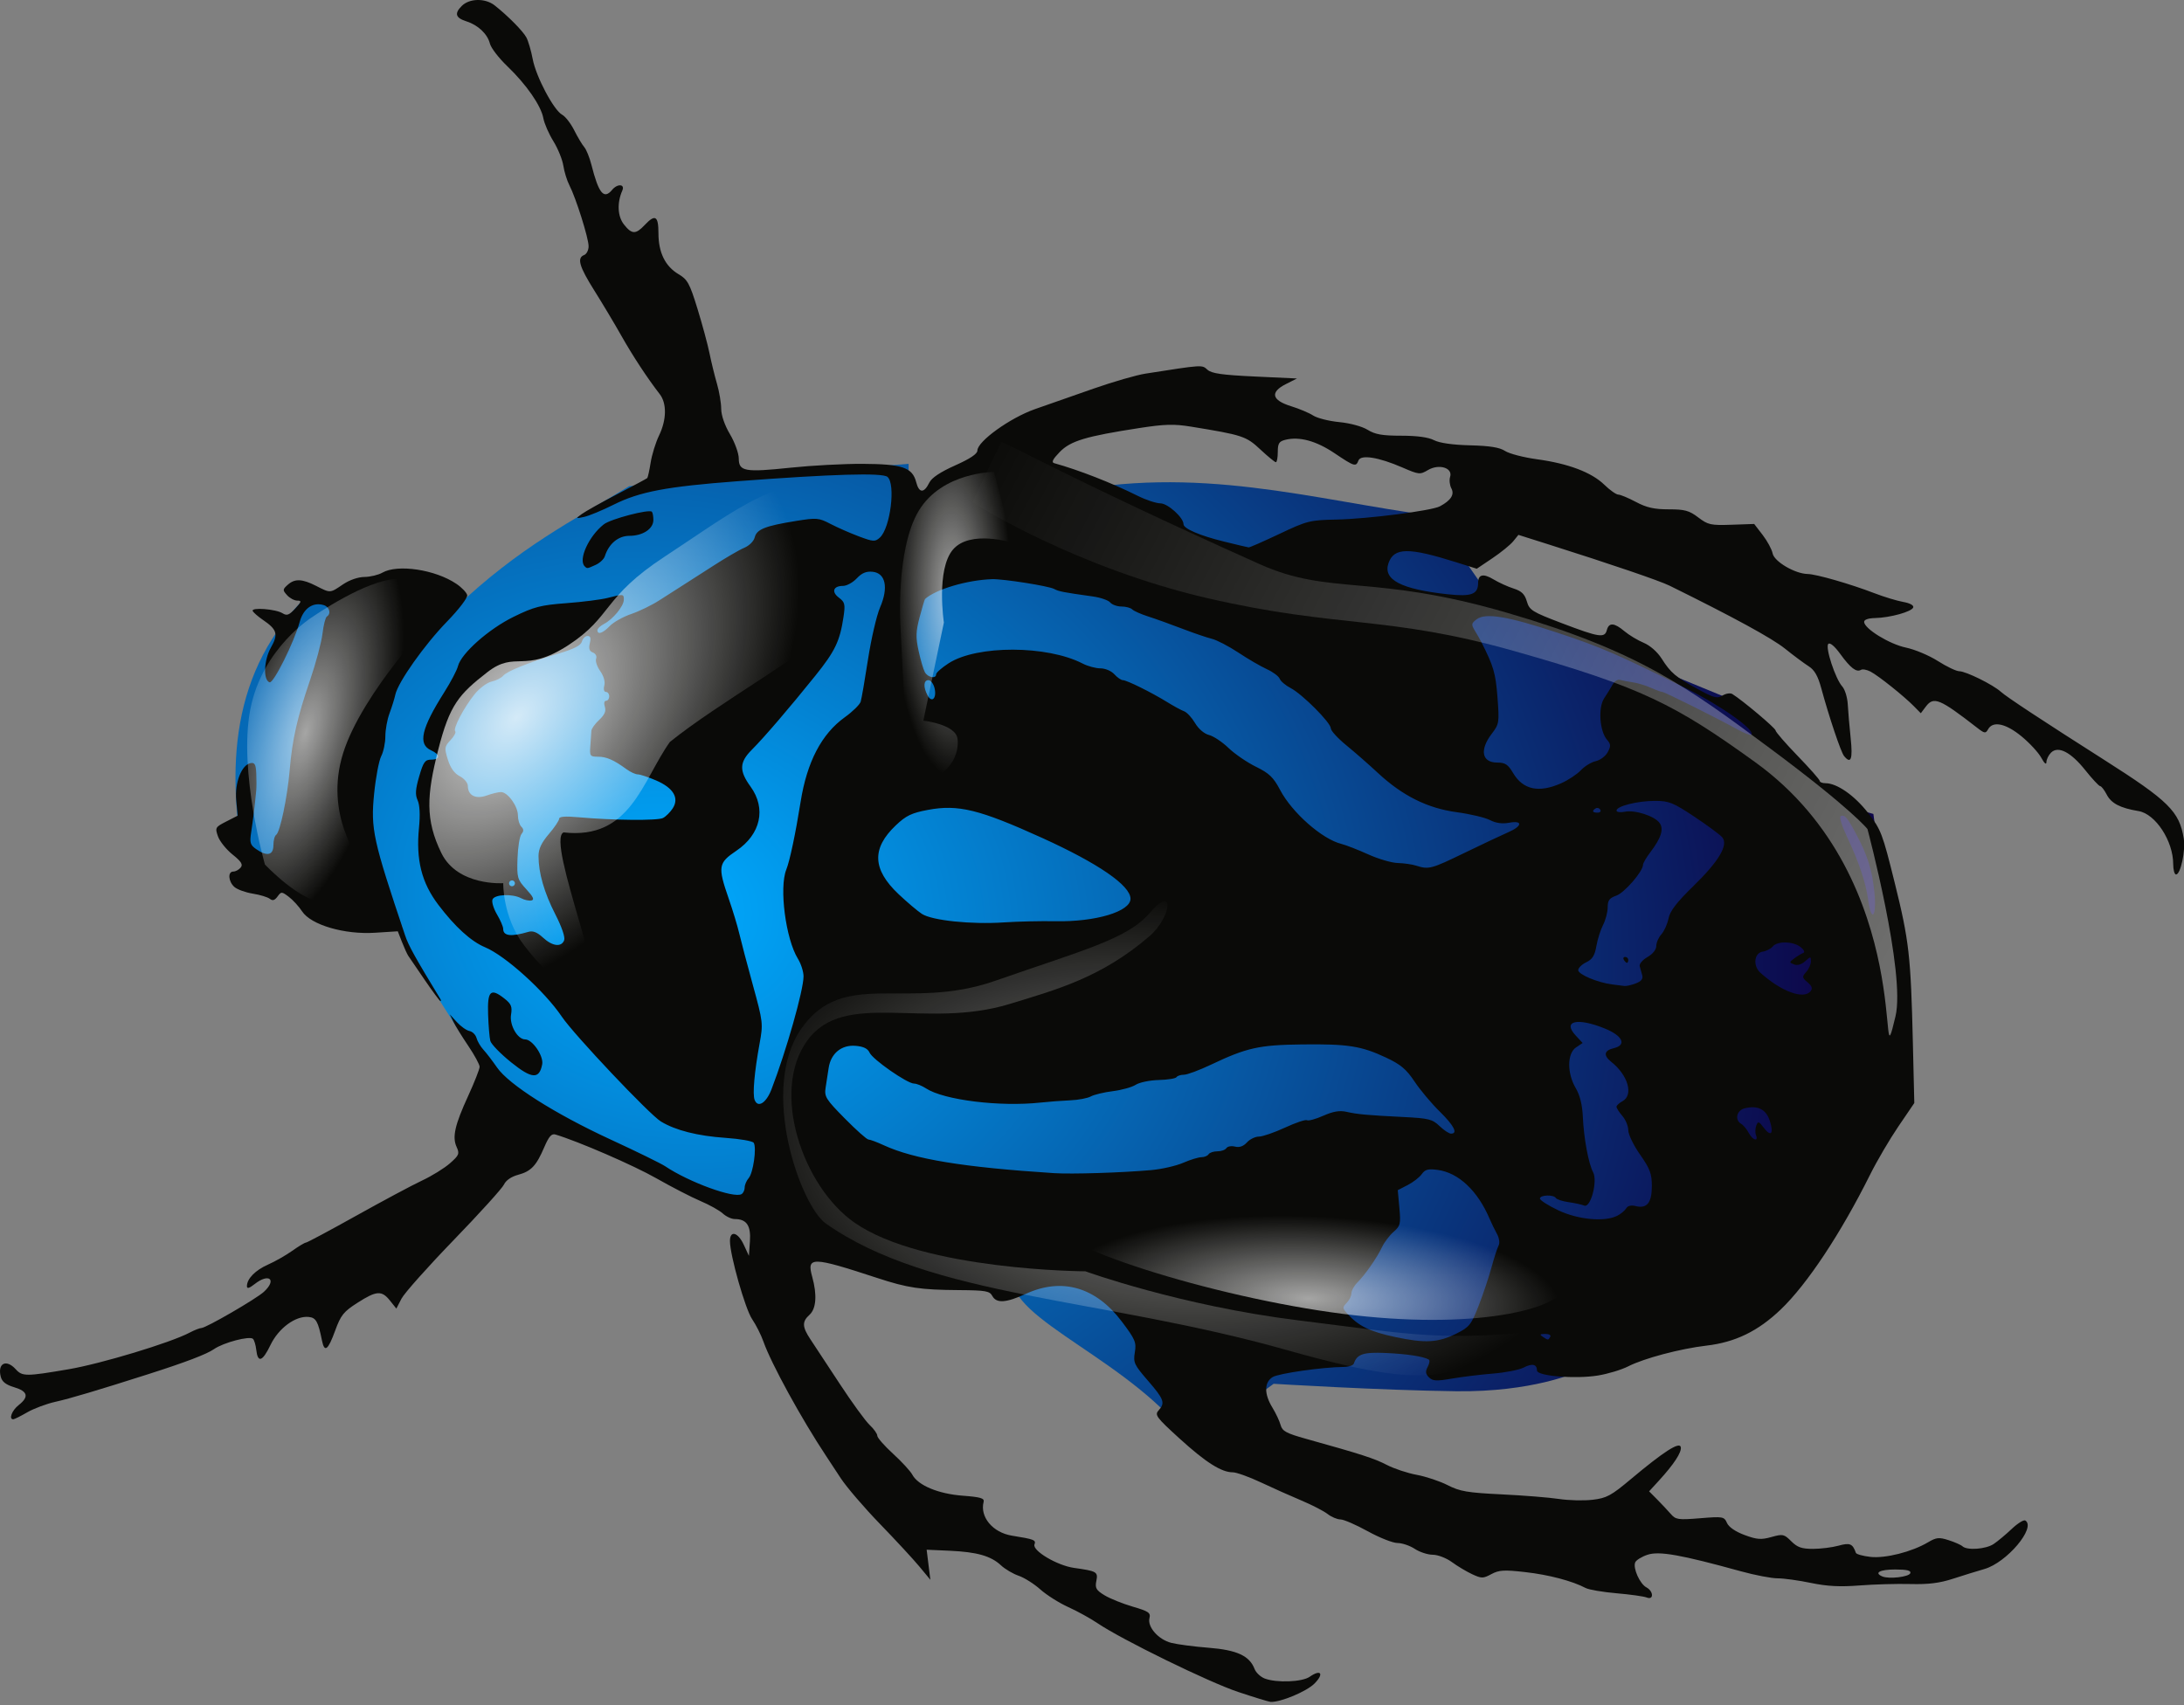 <?xml version="1.0" encoding="UTF-8" standalone="no"?>
<svg viewBox="0 0 365 285" xmlns="http://www.w3.org/2000/svg" xmlns:xlink="http://www.w3.org/1999/xlink">
<rect x="0" y="0" width="365" height="285" fill="#808080" stroke="none"/>
<defs>
<linearGradient id="linearGradient2213">
<stop offset="0" stop-color="#fff" stop-opacity=".633"/>
<stop offset="1" stop-color="#fff" stop-opacity="0"/>
</linearGradient>
<linearGradient gradientUnits="userSpaceOnUse" id="linearGradient1335" x1="411.145" x2="169.53" xlink:href="#linearGradient2213" y1="186.962" y2="60.811"/>
<radialGradient cx="393.963" cy="425.171" gradientTransform="matrix(.454,5.094044e-2,-2.962504e-2,.264,27.747,60.751)" gradientUnits="userSpaceOnUse" id="radialGradient1332" r="163.077">
<stop offset="0" stop-color="#fff" stop-opacity=".541"/>
<stop offset="1" stop-color="#fff" stop-opacity="0"/>
</radialGradient>
<radialGradient cx="181.065" cy="278.112" gradientTransform="matrix(.334,.304,-.487,.534,161.299,-83.638)" gradientUnits="userSpaceOnUse" id="radialGradient1347" r="80.026">
<stop offset="0" stop-color="#fff" stop-opacity=".827"/>
<stop offset="1" stop-color="#fff" stop-opacity="0"/>
</radialGradient>
<radialGradient cx="262.367" cy="369.113" gradientTransform="matrix(.673,.153,-.128,.564,-17.184,-96.516)" gradientUnits="userSpaceOnUse" id="radialGradient1351" r="284.374">
<stop offset="0" stop-color="#00abff"/>
<stop offset="1" stop-color="#0d0548"/>
</radialGradient>
<radialGradient cx="468.948" cy="509.054" gradientTransform="matrix(.49,1.907334e-2,-6.253919e-3,.161,-7.957,126.167)" gradientUnits="userSpaceOnUse" id="radialGradient1338" r="85.755" xlink:href="#linearGradient2213"/>
<radialGradient cx="322.254" cy="238.867" gradientTransform="matrix(.43,-4.861349e-3,1.495916e-2,1.324,16.98,-215.583)" gradientUnits="userSpaceOnUse" id="radialGradient1341" r="23.251" xlink:href="#linearGradient2213"/>
<radialGradient cx="100.528" cy="279.502" gradientTransform="matrix(.459,.132,-.331,1.148,97.408,-211.656)" gradientUnits="userSpaceOnUse" id="radialGradient1344" r="29.09" xlink:href="#linearGradient2213"/>
</defs>
<path d="m151.846,85.623v-8.093l-46.692,3.735c-9.395,5.772-18.306,10.092-29.26,20.544l-24.28-2.49c-13.16,12.674-13.926,29.067-10.583,46.692l26.147,8.716c.967,5.548 11.482,20.162 17.432,29.883l41.089,18.677 43.579,9.961c-1.163,7.316 20.467,14.305 29.883,28.015l13.696-9.961c0,0 17.743,1.089 30.505,1.245s19.922-3.113 19.922-3.113l32.373-9.961 23.657-36.731-6.226-46.692-13.696-3.735-7.471-14.319-42.334-17.432-9.961-14.319c-20.373-2.712-39.438-8.694-62.878-3.735l-24.902,3.113z" fill="url(#radialGradient1351)" fill-rule="evenodd"/>
<path d="m206.904,282.803c-4.906-1.638-19.496-8.775-23.493-11.492-1.157-.787-3.348-1.994-4.87-2.682s-3.626-2.018-4.676-2.955-2.679-1.964-3.619-2.284-2.269-1.103-2.953-1.74c-1.693-1.577-4.011-2.236-8.576-2.442l-3.852-.173 .311,2.515 .311,2.515-1.834-2.215c-1.009-1.218-3.98-4.43-6.602-7.137s-5.567-6.141-6.544-7.63-2.069-3.15-2.429-3.692c-4.158-6.271-9.196-15.467-10.496-19.159-.389-1.104-1.235-2.783-1.881-3.73-1.154-1.694-3.708-10.692-3.708-13.064 0-1.846 1.34-1.479 2.316.635l.853,1.846 .169-2.445c.182-2.628-.558-3.708-2.54-3.708-.54,0-1.439-.419-1.998-.932s-2.235-1.448-3.724-2.079-4.812-2.343-7.384-3.806c-3.821-2.173-12.967-6.141-16.853-7.312-.652-.197-1.098.31-1.881,2.136-1.334,3.113-2.195,4.015-4.399,4.608-1.104.297-2.01.926-2.322,1.61-.281.617-4.057,4.787-8.39,9.267s-8.266,8.894-8.74,9.81l-.861,1.665-1.061-1.331c-1.385-1.737-2.25-1.68-5.441.362-2.322,1.485-2.78,2.059-3.734,4.676-1.191,3.267-1.776,3.702-2.195,1.63-.645-3.192-.995-3.815-2.215-3.942-2.181-.226-5.035,1.867-6.39,4.688-1.341,2.789-2.125,3.059-2.376.816-.089-.791-.333-1.616-.542-1.833-.533-.552-4.933.602-6.525,1.71-1.216.847-4.757,2.196-10.985,4.185-8.369,2.673-13.128,4.09-15.506,4.616-1.489.33-3.613,1.123-4.72,1.763s-2.159,1.164-2.338,1.164c-.787,0-.219-1.489.905-2.373 1.762-1.386 1.536-2.302-.734-2.982-1.41-.422-2.048-.923-2.261-1.773-.564-2.246.925-2.983 2.503-1.24 1.105,1.221 1.718,1.221 8.858 0 5.458-.933 16.993-4.423 20.184-6.107 .812-.429 1.708-.78 1.99-.782 .761-.004 9.157-4.868 10.439-6.047 2.224-2.045.871-3.195-1.533-1.303-.913.718-1.297.824-1.297.356 0-1.239 1.397-2.667 3.533-3.611 1.17-.517 2.992-1.555 4.048-2.306s2.08-1.366 2.277-1.366 3.984-2.025 8.417-4.5 9.389-5.123 11.014-5.885 3.712-2.052 4.639-2.868c1.523-1.34 1.631-1.603 1.119-2.727-.761-1.671-.31-3.661 1.946-8.578 1.042-2.271 1.894-4.443 1.894-4.826s-.852-1.958-1.894-3.5-2.163-3.357-2.491-4.034l-.597-1.231 1.195,1.305c.657.718 1.602,1.383 2.1,1.479s1.026.623 1.173,1.171 .67,1.433 1.162,1.966 1.512,1.865 2.267,2.96c1.971,2.857 9.679,7.746 18.989,12.043 4.332,2 8.43,4.007 9.106,4.461 3.987,2.674 11.533,5.424 12.775,4.656 .284-.175.516-.676.516-1.112s.304-1.143.676-1.571c.75-.863 1.346-5.063.836-5.889-.179-.29-2.309-.663-4.734-.828-4.644-.317-8.347-1.256-10.78-2.736-1.921-1.168-14.521-14.5-16.558-17.519-2.872-4.257-9.416-10.177-12.824-11.601-2.349-.981-5.02-3.409-7.819-7.106s-3.757-7.524-3.228-12.89c.21-2.13.128-3.787-.224-4.561-.433-.95-.376-1.828.258-4.011 .7-2.408.978-2.795 2.008-2.795 1.552,0 1.533-.852-.035-1.566-2.22-1.011-1.621-3.636 2.211-9.69 1.091-1.724 2.123-3.688 2.292-4.364 .536-2.138 5.147-6.222 9.333-8.269 3.396-1.66 4.503-1.945 8.807-2.267 2.707-.203 5.808-.597 6.891-.877 2.624-.678 2.71-.667 2.69.329-.022,1.064-1.818,3.246-3.305,4.015-.609.315-1.108.786-1.108,1.048 0,.822.903.519 2.072-.698 .62-.645 2.235-1.549 3.589-2.009s3.458-1.484 4.676-2.275 2.837-1.825 3.598-2.298 3.125-1.989 5.256-3.369 4.535-2.784 5.343-3.118c.834-.345 1.594-1.102 1.756-1.748 .339-1.349 1.739-1.908 6.857-2.733 3.513-.567 3.837-.539 5.816.492 1.153.601 3.283,1.537 4.734,2.08 2.422.906 2.71.923 3.507.202 1.754-1.588 2.677-8.982 1.267-10.152-.859-.713-9.149-.471-25.088.731-11.835.893-16.327,1.744-20.674,3.919-1.895.948-4.11,1.867-4.922,2.042-1.45.313-1.457.304-.414-.469 .584-.433 3.242-1.923 5.907-3.311s4.932-2.603 5.039-2.701 .367-1.265.577-2.593 .842-3.368 1.405-4.533c1.267-2.623 1.313-5.363.115-6.911-2.094-2.706-4.494-6.359-6.442-9.806-1.142-2.021-3.168-5.409-4.501-7.528-2.525-4.015-2.932-5.445-1.685-5.923 .406-.156.738-.816.738-1.467 0-1.353-2.117-8.076-3.206-10.182-.401-.775-.858-2.252-1.017-3.282s-.907-2.87-1.663-4.089-1.51-2.945-1.675-3.838c-.391-2.116-2.832-5.637-6.042-8.714-1.412-1.354-2.714-3.049-2.892-3.768-.396-1.596-1.967-3.087-3.902-3.707-1.849-.591-2.072-1.313-.8-2.585 1.287-1.287 3.931-1.329 5.502-.087 2.22,1.755 4.725,4.289 5.298,5.358 .315.589.791,2.221 1.058,3.626 .561,2.958 3.522,8.543 4.929,9.296 .529.283 1.432,1.449 2.006,2.591s1.329,2.408 1.679,2.814 .888,1.735 1.196,2.953c1.22,4.815 2.082,5.855 3.468,4.184 .884-1.065 2.177-.971 1.696.123-.904,2.057-.797,4.312.268,5.666 1.311,1.667 1.974,1.69 3.45.118 1.778-1.893 2.321-1.574 2.321,1.365 0,3.211 1.137,5.522 3.363,6.836 1.496.882 1.849,1.528 3.151,5.749 .806,2.615 1.714,5.973 2.017,7.462s.865,3.785 1.249,5.102 .701,3.2.706,4.184c.005,1.09.579,2.751 1.468,4.251 .803,1.354 1.464,3.177 1.468,4.052 .011,2.17 1.008,2.345 8.722,1.534 3.465-.365 8.847-.651 11.96-.636 6.672.032 8.34.605 8.978,3.083 .473,1.838 1.309,1.855 2.193.044 .388-.795 1.848-1.766 4.307-2.863 2.486-1.109 3.72-1.933 3.72-2.483 0-1.537 5.466-5.469 9.638-6.933l9.806-3.433c3.249-1.136 7.125-2.255 8.614-2.489 9.69-1.517 9.456-1.502 10.39-.657 .692.626 2.442.876 7.924,1.133l7.036.329-1.867.946c-2.669,1.352-2.349,2.69.882,3.687 1.354.418 3.015,1.118 3.692,1.557s2.644.934 4.371,1.101c1.808.175 3.816.722 4.734,1.289 1.255.775 2.452.985 5.622.985 2.635,0 4.526.258 5.47.746 .921.476 3.1.788 6.027.861 3.315.084 4.935.345 5.849.944 .696.456 3.098,1.08 5.34,1.387 5.243.718 9.111,2.182 11.247,4.256 .935.908 1.986,1.65 2.336,1.65s1.678.554 2.951,1.231c1.776.944 3.049,1.231 5.474,1.231 2.687,0 3.425.202 4.937,1.354 1.632,1.242 2.09,1.343 5.564,1.223l3.785-.131 1.418,1.843c.78,1.013 1.529,2.401 1.664,3.084 .27,1.363 3.74,3.4 5.854,3.436 1.439.025 7.129,1.661 11.128,3.2 1.624.625 3.798,1.286 4.831,1.468 1.127.199 1.801.566 1.686.918-.233.714-3.865,1.724-6.394,1.778-1.145.025-1.834.273-1.815.655 .057,1.144 4.251,3.714 6.989,4.283 1.48.307 3.884,1.319 5.342,2.248s3.062,1.695 3.564,1.702c1.138.016 5.641,2.242 6.963,3.441 .95.863 6.943,4.811 17.228,11.353 10.823,6.883 12.607,8.648 13.332,13.18 .324,2.027-.531,6.002-1.291,6.002-.26,0-.473-.782-.473-1.739 0-3.869-2.957-8.392-5.793-8.861-3.059-.506-4.554-1.282-5.318-2.76-.4-.774-.891-1.407-1.09-1.407s-1.323-1.204-2.497-2.676c-2.42-3.033-4.533-4.111-5.723-2.921-.41.41-.755,1.117-.766,1.572-.013.51-.343.232-.861-.725-.462-.853-1.944-2.459-3.293-3.569-2.629-2.163-4.789-2.625-5.589-1.195-.419.749-.586.725-1.87-.273-6.233-4.84-7.23-5.25-8.54-3.514l-.841,1.115-1.183-1.201c-1.667-1.692-5.893-5.063-7.223-5.761-.615-.323-1.333-.454-1.596-.291-.748.462-1.76-.314-3.447-2.643-.951-1.313-1.732-1.971-2.01-1.693-.555.555 1.181,5.843 2.337,7.12 .442.488.853,1.833.915,2.988s.28,3.706.487,5.669c.37,3.515.043,4.382-1.113,2.953-.525-.649-2.512-6.562-3.803-11.319-.559-2.06-1.131-3.058-2.108-3.676-.737-.467-2.524-1.797-3.97-2.956-2.178-1.746-8.58-5.238-19.275-10.514-1.675-.826-9.706-3.566-20.136-6.869l-5.123-1.622-.869,1.073c-.478.59-2.044,1.864-3.481,2.831l-2.612,1.757-3.456-1.089c-7.952-2.506-10.371-2.475-11.293.145-.975,2.773 2.098,4.38 9.982,5.22 3.882.413 4.992-.01 4.992-1.905 0-1.434.859-1.626 2.593-.58 .875.528 2.376,1.21 3.336,1.516 1.336.426 1.856.931 2.215,2.152 .434,1.475.875,1.749 5.884,3.655 6.213,2.364 7.13,2.504 7.487,1.139 .34-1.301 1.237-1.243 2.939.19 .768.646 2.211,1.515 3.207,1.931 1.076.45 2.298,1.522 3.008,2.641 1.524,2.399 2.354,3.098 6.106,5.141 2.662,1.45 3.19,1.584 4.078,1.035 .561-.347 1.298-.457 1.638-.246 1.738,1.081 7.224,5.701 7.224,6.085 0,.244 1.661,2.159 3.692,4.256s3.692,3.982 3.692,4.188 .436.375.969.375c1.907,0 4.84,2.047 7.097,4.953 2.169,2.793 2.414,3.436 4.456,11.676 2.411,9.729 2.693,12.216 3.037,26.713l.24,10.116-2.661,3.913c-1.463,2.152-3.584,5.766-4.713,8.032-4.911,9.857-10.53,18.341-14.944,22.561-3.801,3.635-7.597,5.48-12.434,6.044-4.358.509-10.426,2.119-13.073,3.469-1.122.572-3.402,1.26-5.066,1.528-3.799.612-10.165.09-10.165-.833 0-1.064-.796-1.241-2.231-.497-.742.385-3.036.835-5.097,1.001s-5.151.542-6.866.838c-2.627.452-3.236.419-3.863-.208-.579-.579-.624-.97-.203-1.757 .298-.557.375-1.106.171-1.22-.919-.516-3.608-.926-7.127-1.088-3.788-.174-4.869.18-5.397,1.765-.1.3-.84.553-1.644.561-3.581.035-10.914,1.079-11.922,1.698-1.422.874-1.44,2.816-.049,5.088 .58.948 1.202,2.266 1.381,2.93 .275,1.017.944,1.38 4.235,2.298 9.297,2.594 11.416,3.278 13.507,4.363 1.218.632 3.473,1.38 5.01,1.663s3.863,1.06 5.169,1.727c2.039,1.042 3.311,1.259 9.019,1.536 3.655.177 7.97.523 9.589.769s4.141.307 5.604.135c2.35-.276 3.098-.68 6.409-3.458 5.481-4.599 8.139-6.305 8.337-5.349 .175.844-1.137,2.856-3.652,5.601l-1.645,1.796 1.339,1.349c.736.742 1.754,1.826 2.263,2.41 .854.981 1.226,1.037 4.922.737 3.829-.311 4.019-.277 4.491.789 .305.69 1.423,1.457 2.942,2.017 2.069.764 2.766.816 4.486.334 1.907-.534 2.117-.489 3.312.706 1.019,1.019 1.75,1.275 3.636,1.273 1.298-.002 3.222-.242 4.275-.534 1.897-.527 2.351-.339 2.893,1.201 .081.23 1.173.533 2.427.675 2.501.282 6.934-.84 9.623-2.437 1.391-.825 1.837-.872 3.446-.358 1.016.325 2.058.785 2.316,1.023 .774.716 3.907.488 5.207-.379 .669-.447 2.028-1.579 3.019-2.518s2.013-1.575 2.272-1.415c1.867,1.154-3.094,7.043-6.831,8.111-1.191.34-3.541,1.068-5.223,1.617-2.247.734-4.141.971-7.137.892-2.243-.059-6.075.049-8.514.239-3.26.254-5.413.142-8.122-.423-2.027-.423-4.531-.769-5.563-.769s-3.801-.531-6.153-1.18c-10.011-2.761-13.638-3.405-15.575-2.766-.998.329-1.935.913-2.082,1.297-.379.988.792,3.579 1.881,4.162 1.205.645 1.255,2.174.056,1.692-.474-.19-2.744-.508-5.045-.707s-4.627-.595-5.169-.882c-2.214-1.173-6.144-2.208-10.079-2.655-3.549-.403-4.396-.353-5.674.335-1.386.746-1.634.747-3.212.014-.94-.437-2.463-1.347-3.382-2.022-.928-.681-2.352-1.228-3.2-1.23-.84-.002-2.192-.443-3.004-.981s-2.114-.979-2.893-.981-3.021-.889-4.983-1.972-4.008-1.969-4.547-1.969-1.509-.41-2.154-.911-2.614-1.515-4.373-2.254-4.809-2.101-6.776-3.027-4.08-1.684-4.695-1.684c-1.901,0-4.519-1.664-8.919-5.669-3.843-3.498-4.159-3.921-3.486-4.665 1.143-1.264.93-1.865-1.765-4.976-2.309-2.665-2.481-3.037-2.197-4.743 .28-1.678.074-2.162-2.197-5.172-4.334-5.743-9.974-7.373-15.988-4.619-3.35,1.534-4.953,1.636-5.636.36-.44-.821-1.114-.94-5.542-.971-6.49-.046-8.581-.356-13.682-2.027-10.976-3.596-11.822-3.611-10.871-.187 .832,2.997.667,5.324-.45,6.335-1.28,1.158-1.242,2.023.183,4.158 .642.962 2.838,4.297 4.879,7.41s4.285,6.198 4.986,6.854 1.274,1.465 1.274,1.797 1.186,1.687 2.635,3.012 2.897,2.897 3.216,3.493c.963,1.799 4.343,3.211 8.424,3.518 2.954.222 3.653.425 3.499,1.016-.661,2.532 1.521,5.147 4.724,5.663 3.726.6 4.055.728 3.774,1.462-.4,1.042 3.777,3.527 6.596,3.925 3.851.543 4.047.659 3.739,2.199-.235,1.173-.029,1.53 1.371,2.381 .906.551 3.024,1.404 4.707,1.897 2.671.781 3.027,1.025 2.803,1.92-.37,1.474 1.483,3.579 3.64,4.135 1.001.258 3.808.626 6.238.818 4.742.374 6.838,1.341 7.687,3.545 .236.614 1.002,1.334 1.701,1.6 1.98.753 6.255.587 7.51-.292 1.887-1.322 2.447-.514.791,1.141-1.32,1.32-5.642,3.128-7.305,3.057-.289-.012-2.741-.762-5.448-1.666zm112.357-19.847c.146-.443-.568-.615-2.546-.615-2.553,0-3.571.555-2.133,1.162 1.117.472 4.473.08 4.679-.547zm-75.808-40.073c2.1-1.049 2.428-1.462 3.653-4.598 .74-1.895 1.707-4.775 2.148-6.399s.98-3.286 1.197-3.692c.231-.431.113-1.25-.283-1.969-.373-.677-.912-1.784-1.199-2.461-1.999-4.722-5.202-7.746-8.702-8.215-1.588-.213-2.104-.076-2.654.703-.375.532-1.431,1.353-2.346,1.825l-1.664.858 .267,2.948c.245,2.7.164,3.038-.963,4.015-.677.587-1.545,1.731-1.93,2.544-.858,1.812-2.785,4.581-4.124,5.924-.549.551-.998,1.366-.998,1.811s-.358,1.167-.795,1.604c-.732.732-.722.876.123,1.811 1.864,2.063 3.754,2.986 7.946,3.883 5.079,1.086 7.212.964 10.324-.59zm15.629.571c.17-.274-.199-.489-.832-.485-.914.006-.992.101-.398.485 .916.592.865.592 1.231,0zm11.231-20.254c.591-.31 1.253-.865 1.47-1.233 .252-.427.833-.559 1.606-.365 1.858.466 2.675-.559 2.675-3.357 0-2.057-.313-2.891-1.969-5.253-1.083-1.544-1.969-3.373-1.969-4.064s-.443-1.768-.984-2.392-.984-1.315-.984-1.535 .443-.637.984-.926c1.9-1.017.967-4.33-1.851-6.576-1.369-1.091-1.223-1.907.411-2.293 2.209-.522 1.495-2.076-1.513-3.295-4.612-1.868-7.116-1.26-4.851,1.178l1.159,1.248-1.108.745c-1.492,1.003-1.516,4.307-.049,6.792 .707,1.198 1.103,2.801 1.193,4.827 .157,3.547.947,7.804 1.713,9.236 .792,1.48-.408,6.012-1.477,5.579-.42-.171-1.6-.429-2.622-.574s-1.976-.456-2.121-.69c-.374-.605-2.666-.53-2.666.087 0,.282 1.384,1.168 3.076,1.969 3.332,1.576 7.803,1.98 9.877.892zm-77.929-7.617c1.76-.155 4.169-.704 5.354-1.219s2.556-.937 3.047-.937 1.03-.222 1.197-.492 .832-.492 1.477-.492 1.32-.239 1.501-.532 .827-.407 1.437-.254c.74.186 1.401-.046 1.992-.698 .486-.537 1.388-.977 2.004-.977s2.579-.675 4.362-1.501 3.436-1.381 3.673-1.235 1.462-.19 2.723-.748c1.647-.729 2.736-.914 3.868-.658 1.857.42 3.44.564 9.628.875 4.117.207 4.748.367 5.934,1.503 .73.699 1.591,1.271 1.915,1.271 1.202,0 .518-1.337-1.9-3.71-1.369-1.343-3.258-3.597-4.198-5.009-1.368-2.054-2.32-2.852-4.772-4.001-4.135-1.938-6.361-2.286-14.035-2.193-7.171.087-9.234.547-15.209,3.386-1.946.925-3.982,1.682-4.524,1.682s-1.098.182-1.236.405-1.477.437-2.976.476-3.227.398-3.84.797-2.333.879-3.822,1.066-3.15.586-3.692.886-2.092.59-3.446.647-3.569.224-4.922.372c-6.804.744-16.182-.413-19.16-2.364-.678-.444-1.581-.808-2.006-.808-1.132,0-6.91-4.019-7.43-5.169-.312-.687-1.02-1.032-2.348-1.141-2.346-.193-4.116,1.259-4.49,3.681l-.509,3.299c-.235,1.521.026,1.94 3.21,5.169 1.906,1.933 3.685,3.514 3.953,3.514s1.427.433 2.574.962c5.052,2.328 13.294,3.678 28.422,4.655 2.977.192 11.239-.066 16.244-.507zm101.087-5.848c-.156-.406-.135-1.125.046-1.597 .293-.763.431-.723 1.25.362 1.214,1.61 1.723,1.002.998-1.194-.63-1.908-2.027-2.59-4.195-2.046-1.35.339-1.696,1.935-.564,2.604 .367.216.928.892 1.248,1.501 .644,1.227 1.665,1.537 1.217.369zm-164.545-7.63c2.476-6.432 5.351-16.558 5.365-18.893 .005-.78-.418-2.109-.938-2.953-2.046-3.318-3.161-11.888-1.94-14.916 .577-1.432 1.546-6.023 2.389-11.314 1.064-6.683 3.502-11.352 7.387-14.142 1.308-.94 2.501-2.11 2.652-2.602s.704-3.687 1.231-7.101 1.434-7.316 2.016-8.67c1.428-3.319.917-5.725-1.263-5.943-1.055-.105-1.793.204-2.642,1.108-.648.69-1.68,1.254-2.294,1.254-1.633,0-1.978.991-.686,1.966 1.004.757 1.084,1.1.762,3.255-.598,4.011-1.409,5.697-4.709,9.801-4.353,5.413-8.569,10.329-10.594,12.354-2.107,2.107-2.158,3.504-.223,6.175 2.654,3.664 1.696,7.982-2.38,10.725-3.025,2.036-3.124,2.648-1.285,7.961 .692,1.998 1.489,4.63 1.772,5.848s1.304,5.089 2.269,8.603c1.714,6.238 1.74,6.468 1.125,9.845-.863,4.736-1.188,8.435-.824,9.383 .538,1.401 1.932.537 2.809-1.741zm173.642-16.396c.4-.482.28-.862-.477-1.511-.931-.797-.949-.936-.228-1.733 .431-.476.784-1.271.784-1.765 0-.862-.04-.863-.966-.025-.602.544-1.298.746-1.846.533-.835-.324-.832-.376.051-1.026 .512-.377 1.177-.779 1.477-.893 .322-.122.142-.527-.439-.987-1.238-.98-3.875-1.037-4.652-.102-.324.39-1.071.777-1.66.861-1.449.206-1.698,2.364-.407,3.532 3.439,3.113 7.202,4.514 8.364,3.114zm-29.187-1.333c.913-.347 1.244-.763 1.077-1.354-.133-.469-.324-1.156-.424-1.527s.481-1.055 1.294-1.52c.886-.507 1.477-1.249 1.477-1.854 0-.555.385-1.436.856-1.958s1.005-1.71 1.188-2.64c.243-1.236 1.352-2.683 4.124-5.382 4.295-4.182 5.916-6.907 4.862-8.176-.359-.432-2.449-1.982-4.644-3.442-3.576-2.38-4.264-2.656-6.608-2.656-2.912,0-6.423.883-6.423,1.616 0,.262.627.351 1.393.197 1.695-.339 4.953.712 5.8,1.871 .743,1.016.27,2.523-1.533,4.887-.676.887-1.23,1.835-1.23,2.108 0,1.095-3.103,4.684-4.459,5.157-1.161.405-1.448.792-1.448,1.958 0,.799-.347,2.123-.77,2.943s-.928,2.414-1.121,3.544c-.268,1.569-.667,2.206-1.691,2.697-.737.353-1.34.944-1.34,1.313 0,.718 3.23,2.079 5.661,2.387l2.06.261c.321.041 1.176-.152 1.901-.427zm-1.992-3.929c-.167-.271-.07-.492.217-.492s.521.222.521.492-.098.492-.217.492-.354-.222-.521-.492zm-177.104-3.289c.191-.497-.396-2.22-1.467-4.307-1.863-3.632-2.819-6.942-2.819-9.761 0-1.188.491-2.236 1.723-3.675 .948-1.107 1.723-2.259 1.723-2.56 0-.378 1.031-.454 3.323-.246 5.695.517 13.128.583 14.029.124 .474-.242 1.201-.958 1.617-1.592 1.142-1.743.145-3.438-2.756-4.686-1.301-.56-2.682-1.018-3.069-1.018s-1.234-.388-1.881-.861c-2.126-1.556-3.352-2.092-4.78-2.092-1.323,0-1.399-.11-1.266-1.846 .078-1.015.154-2.133.17-2.485s.602-1.17 1.302-1.818c.909-.843 1.181-1.468.951-2.192-.187-.59-.102-1.012.204-1.012 .289,0 .525-.332.525-.738s-.247-.738-.55-.738c-.321,0-.434-.443-.271-1.066 .169-.648-.098-1.596-.683-2.417-.529-.743-.837-1.674-.685-2.07 .157-.409-.078-.855-.543-1.034-.591-.227-.733-.655-.511-1.54 .218-.87.107-1.226-.383-1.226-.38,0-.799.416-.932.924-.172.656-1.295,1.238-3.872,2.006-5.036,1.501-8.66,2.954-9.306,3.732-.3.362-1.167.794-1.926.961s-2.043,1.127-2.852,2.134c-1.81,2.252-3.642,5.764-3.224,6.182 .17.17-.182.832-.783,1.471-1.016,1.082-1.048,1.306-.453,3.244 .429,1.398 1.083,2.314 1.992,2.787 .745.387 1.354,1.114 1.354,1.616 0,1.599 1.315,2.273 3.144,1.612 .881-.319 1.958-.579 2.393-.579 1.124,0 2.831,2.355 2.831,3.906 0,.722.256,1.568.57,1.882 .419.419.425.744.023,1.228-.301.362-.598,2.199-.661,4.082-.108,3.242-.03,3.514 1.47,5.146 1.166,1.268 1.392,1.764.855,1.877-.401.085-1.169-.081-1.707-.369-1.471-.787-4.468-.656-4.801.211-.155.404.184,1.524.754,2.489s1.036,2.051 1.036,2.413c0,1.205 1.305,1.358 4.239.497 .724-.213 1.456.08 2.41.965 1.573,1.457 3.083,1.646 3.545.442zm82.101-3.174c6.722.129 12.556-1.619 12.55-3.762-.006-2.208-5.366-5.897-14.767-10.165-10.495-4.765-14.044-5.634-19.1-4.681-2.745.518-3.643.952-5.381,2.605-4.035,3.838-3.887,7.342.485,11.474 1.422,1.343 3.175,2.829 3.896,3.3 1.693,1.108 8.271,1.791 13.702,1.425 2.301-.155 6.178-.244 8.614-.197zm136.879-4.802c-.38-3.729-1.133-6.158-2.993-9.655-1.533-2.881-1.947-3.373-2.632-3.132-.29.102.136,1.545.998,3.378 2.068,4.397 3.178,7.713 3.593,10.734 .529,3.849 1.442,2.679 1.034-1.326zm-227.206-1.533c0-.271-.222-.492-.492-.492s-.492.222-.492.492 .222.492.492.492 .492-.222.492-.492zm158.723-5.102c2.992-1.453 6.27-3 7.285-3.438 2.379-1.027 2.465-2.023.137-1.586-1.138.214-2.207.063-3.198-.449-.819-.423-3.317-1.015-5.551-1.315-4.873-.654-9.071-2.744-13.169-6.559-1.489-1.386-3.87-3.471-5.292-4.633s-2.584-2.435-2.584-2.827c0-.944-4.774-5.729-6.718-6.735-.842-.435-1.661-1.132-1.821-1.549s-1.128-1.139-2.152-1.606-3.168-1.716-4.765-2.775-3.591-2.094-4.43-2.3-3.076-.97-4.972-1.698-4.435-1.641-5.645-2.028-2.417-.921-2.683-1.187-1.077-.484-1.802-.484-1.57-.304-1.878-.675-1.609-.822-2.891-1.002c-4.981-.698-5.692-.836-6.48-1.258-.93-.498-8.52-1.693-10.371-1.633-4.16.134-9.416,1.689-11.206,3.316-.072.065-.477,1.426-.9,3.024-.639,2.415-.67,3.362-.182,5.612 .323,1.489.791,3.095 1.04,3.569 .481.915 1.895,1.195 1.895.375 0-.267.941-1.095 2.092-1.839 4.718-3.052 16.455-3.026 22.401.049 .851.44 2.188.8 2.971.8 .8,0 1.816.432 2.316.984 .49.541 1.133.987 1.43.989 .666.006 4.784,2.045 7.43,3.679 1.083.669 2.349,1.355 2.813,1.526s1.283,1.055 1.82,1.965c.577.977 1.531,1.794 2.333,1.995 .747.187 2.213,1.163 3.258,2.167s3.11,2.418 4.587,3.142c2.212,1.083 2.924,1.765 4.028,3.862 2.005,3.806 7.011,8.222 10.238,9.032 .779.196 2.802.984 4.495,1.751s3.913,1.418 4.934,1.445 2.41.226 3.087.443c2.101.673 2.509.565 8.097-2.149zm22.663-7.212c-.17-.275-.515-.373-.767-.217-.683.422-.555.717.309.717 .422,0 .628-.225.458-.5zm-6.567-4.397c1.192-.527 2.688-1.513 3.324-2.19s1.761-1.363 2.5-1.526 1.634-.836 1.988-1.497c.543-1.015.526-1.337-.109-2.068-1.243-1.43-1.521-5.362-.491-6.924 .482-.729 1.123-1.769 1.425-2.311s.847-.896 1.211-.788 1.326.293 2.138.411 2.175.528 3.028.911 1.711.697 1.906.697c.384,0 8.968,4.278 12.484,6.221 1.187.656 2.27,1.082 2.405.946 .746-.746-4.913-4.785-10.811-7.717-11.533-5.733-14.282-6.922-21.608-9.35-8.287-2.746-12.008-3.361-13.494-2.231-.883.672-.913.866-.292,1.886 .381.626.861,1.47 1.068,1.876 2.063,4.053 2.413,5.25 2.717,9.276 .32,4.238.285,4.46-.965,6.098-2.059,2.7-1.655,4.807.922,4.807 1.334,0 1.803.308 2.645,1.735 1.654,2.804 4.298,3.377 8.007,1.736zm-104.701-15.952c-.18-.716-.635-1.302-1.012-1.302-.821,0-.888,1.162-.147,2.546 .729,1.362 1.583.445 1.159-1.245zm57.658-25.749c4.622-2.19 5.066-2.301 9.542-2.393 5.211-.107 15.89-1.476 17.267-2.213 1.841-.985 2.469-1.966 1.919-2.995-.285-.533-.381-1.403-.212-1.934 .476-1.501-1.862-2.218-3.698-1.134-1.337.79-1.514.772-4.279-.427-3.98-1.726-6.946-2.199-7.34-1.171-.422,1.099-.66,1.027-4.02-1.23-3.058-2.053-5.86-2.813-8.205-2.224-1.05.264-1.26.602-1.26,2.03 0,.942-.143,1.713-.318,1.713s-1.339-.955-2.587-2.122c-2.385-2.231-2.95-2.417-11.616-3.827-2.821-.459-4.382-.416-8.614.237-8.974,1.385-11.505,2.148-13.313,4.012-1.154,1.191-1.418,1.724-.921,1.861 4.088,1.129 9.649,3.304 13.987,5.47 1.354.676 3.051,1.236 3.771,1.245 1.238.015 3.859,2.382 3.859,3.486 0,.739 2.735,1.912 6.763,2.902 2.101.517 3.957.955 4.124.975s2.485-.998 5.151-2.261zm-128.435,88.311c-1.761-1.419-3.316-3.023-3.456-3.564s-.307-2.535-.371-4.43c-.133-3.938.412-4.469 2.725-2.649 1.147.902 1.329,1.347 1.109,2.704-.282,1.738 1.089,4.13 2.367,4.13 1.214,0 3.105,2.773 2.84,4.164-.485,2.539-1.729,2.455-5.214-.353zm-14.405-13.73c-1.326-1.936-2.571-3.764-2.768-4.061s-.67-1.34-1.053-2.316l-.696-1.775-3.804.244c-5.115.328-10.701-1.309-12.183-3.571-.539-.822-1.539-1.916-2.222-2.432-1.195-.901-1.267-.903-1.892-.048-.47.643-.825.748-1.281.38-.347-.28-1.627-.67-2.846-.865s-2.603-.698-3.076-1.116c-1.025-.906-1.144-2.577-.183-2.577 .373,0 .925-.297 1.226-.66 .426-.513.123-1.001-1.361-2.194-1.05-.844-2.144-2.209-2.432-3.035-.501-1.438-.443-1.542 1.386-2.475l1.909-.974-.242-2.592c-.271-2.909.894-5.914 2.403-6.195 .687-.128.879.221.949,1.721 .048,1.035.045,2.325-.008,2.866-.246,2.544-.556,5.099-.843,6.954-.272,1.76-.161,2.139.826,2.83 1.821,1.276 2.89,1.036 2.89-.649 0-.796.204-1.574.454-1.728 .652-.403 1.875-6.255 2.267-10.853 .439-5.15 1.247-8.711 3.404-15.013 .973-2.843 1.907-6.338 2.076-7.767s.496-2.716.729-2.859c.748-.463.451-1.605-.497-1.905-1.81-.574-3.421.538-4.037,2.788-.934,3.411-4.376,10.325-5.033,10.109-1.098-.36-.972-3.688.219-5.808 1.266-2.253 1.046-3.005-1.365-4.648-.794-.541-1.549-1.202-1.677-1.467-.313-.648 3.845-.331 4.984.381 .723.452 1.103.311 2.116-.781 1.068-1.152 1.115-1.332.35-1.332-.487,0-1.253-.407-1.703-.905-.765-.845-.759-.958.086-1.723 1.188-1.075 2.413-1.033 4.765.166 2.408,1.228 2.296,1.234 4.477-.246 1.082-.734 2.53-1.238 3.591-1.248 .977-.01 2.331-.334 3.008-.721 2.55-1.458 8.827-.513 12.346,1.859 .922.621 1.744,1.481 1.826,1.91 .084.436-1.407,2.384-3.377,4.413-3.771,3.883-8.177,10.111-8.633,12.203-.153.701-.591,2.11-.974,3.13s-.696,2.748-.696,3.839-.311,2.585-.691,3.32-.912,3.548-1.183,6.252c-.593,5.922-.205,7.7 5.174,23.705 .574,1.71 1.641,3.635 5.886,10.622 .123.203.133.369.021.369s-1.288-1.584-2.613-3.52zm26.714-69.167c-1.105-1.105.714-5.073 3.217-7.017 1.146-.89 7.547-2.565 8.015-2.098 .14.14.254.758.254,1.375 0,1.488-1.761,2.653-4.012,2.653-1.852,0-3.435,1.317-4.099,3.412-.152.478-.836,1.124-1.52,1.436-1.46.665-1.432.662-1.854.239z" fill="#0a0a08"/>
<path d="m94.183,139.136c11.194,1.286 13.12-8.549 17.769-15.117 16.281-13.123 57.122-31.331 28.908-42.168-9.504-3.65-17.913,3.427-29.703,11.139-10.542,6.895-8.752,10.012-16.178,14.852s-8.752.796-13.526,4.509-6.299,5.437-8.221,12.995-2.188,11.669.53,17.239 10.343,5.039 10.343,5.039-.133,5.636 3.448,10.343 6.63,7.094 10.874,8.487-7.293-25.961-4.243-27.316z" fill="url(#radialGradient1347)" fill-rule="evenodd"/>
<path d="m57.339,125.916c3.203-10.237 15.575-23.112 15.575-23.112s-1.382-6.092-6.532-6.029-14.068,6.28-14.068,6.28-8.473,5.152-10.483,15.514 2.444,25.936 2.444,25.936 6.092,6.469 10.049,6.28 5.778-7.034 5.778-7.034-5.966-7.599-2.763-17.836z" fill="url(#radialGradient1344)" fill-rule="evenodd"/>
<path d="m166.139,78.88c0,0-8.679,0-12.59,6.486s-3.052,19.457-3.052,19.457l.763,15.642-4.96,8.775c0,0 5.723,2.575 9.156,1.145s4.864-4.387 4.578-6.867-5.723-3.052-5.723-3.052l3.434-16.405c0,0-1.335-8.87 1.526-12.208s9.919-1.145 9.919-1.145l-3.052-11.827z" fill="url(#radialGradient1341)" fill-rule="evenodd"/>
<path d="m175.187,203.591c-.982,4.309 27.525,13.25 49.228,16.023s36.604-.622 37.585-4.931-11.955-9.532-33.658-12.305-52.174-3.097-53.156,1.212z" fill="url(#radialGradient1338)" fill-rule="evenodd"/>
<path d="m167.271,73.917c-.225-.615 10.666,5.794 43.236,20.376 11.951,5.351 18.803,1.532 41.525,8.179 21.821,6.383 29.939,12.323 43.729,22.573s16.34,13.531 16.34,13.531 6.41,24.068 4.678,31.323c-3.391,14.205 4.145-22.625-23.481-42.528-13.325-9.6-18.929-12.522-40.236-18.547s-29.198-3.746-51.208-8.827c-21.804-5.034-39.269-15.76-39.269-16.16l4.686-9.918z" fill="url(#linearGradient1335)" fill-rule="evenodd"/>
<path d="m192.094,152.651c4.368-5.113 3.675.665.032,3.814-8.014,6.928-15.596,8.97-23.463,11.368-14.063,4.287-27.532-2.452-33.735,6.072s-.784,24.415 7.877,30.457c11.48,8.008 38.59,8.14 38.59,8.14s15.914,5.772 35.605,8.2 23.791,3.614 43.158,1.511 34.31-9.926 34.31-9.926l-2.805,5.826c0,0-13.649,5.88-32.8,7.768s-14.285,8.138-43.805-.216c-31.073-8.793-59.427-8.73-77.036-21.147-4.233-2.985-11.167-22.442-4.1-32.584s17.695-2.859 32.368-7.984 22.127-6.994 25.805-11.299z" fill="url(#radialGradient1332)" fill-rule="evenodd"/>
</svg>
